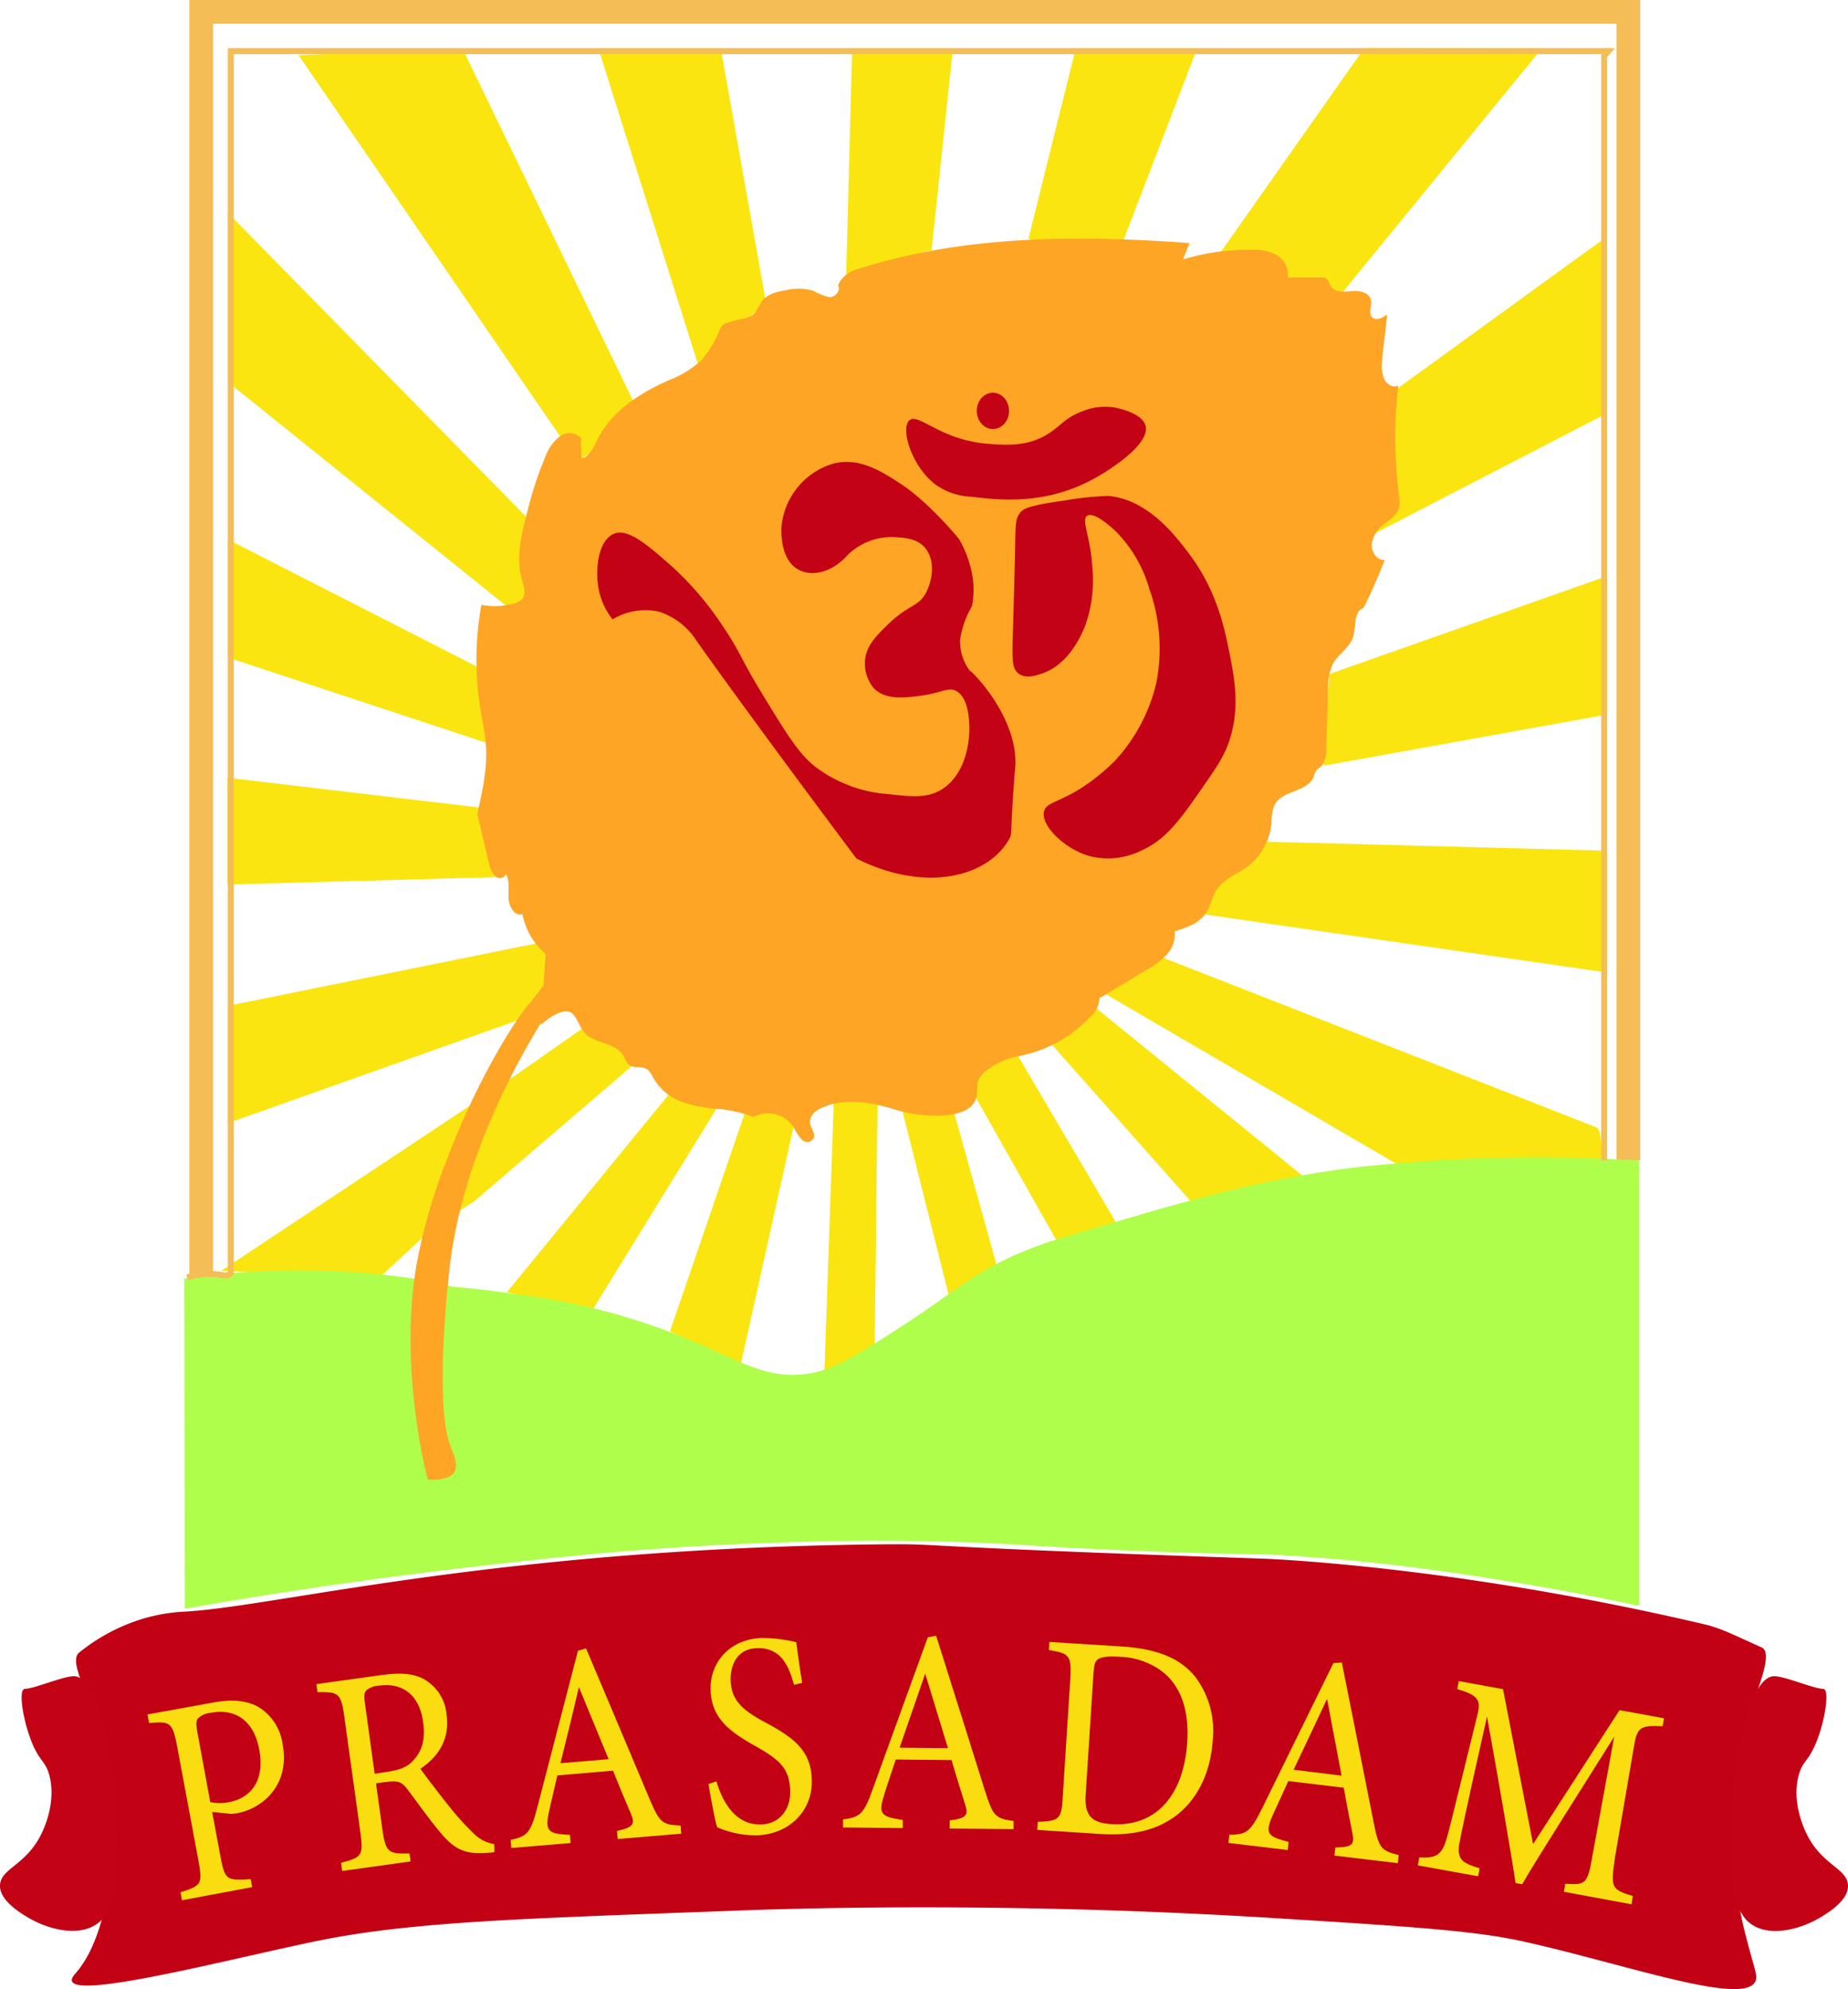 <svg xmlns="http://www.w3.org/2000/svg" viewBox="0 0 311.6 335.3"><defs><style>.cls-1{fill:#fae510;stroke:#fae510;}.cls-1,.cls-3,.cls-8{stroke-miterlimit:10;}.cls-2{fill:#fea525;}.cls-3,.cls-8{fill:none;stroke:#f4bd56;}.cls-3{stroke-width:4px;}.cls-4{fill:#affe4b;}.cls-5{fill:#c20114;}.cls-6{fill:#c30215;}.cls-7{fill:#f9dd10;}</style></defs><title>lol</title><g id="Capa_2" data-name="Capa 2"><g id="Logo"><polyline class="cls-1" points="107.82 70.93 77.66 8.68 51.26 9.76 97.75 77.49"/><polyline class="cls-1" points="128.7 51.29 121.1 8.62 101.56 8.62 118.14 61.17"/><polyline class="cls-1" points="156.57 42.23 160.07 9.09 160.12 8.62 144.17 8.62 144.16 9.01 143.18 46.2"/><polyline class="cls-1" points="188.93 40.4 201.14 8.62 181.79 8.62 173.89 40.4"/><polyline class="cls-1" points="225.27 49.82 258.95 8.62 230.33 8.57 205.97 43.17"/><polyline class="cls-1" points="229.6 90.49 270.39 69.39 269.87 41.28 233.83 67.41"/><polygon class="cls-1" points="202.41 153.54 270.49 163.36 270.49 143.89 211.66 142.34 202.41 153.54"/><polyline class="cls-1" points="223.16 128.57 270.49 120.02 270.49 97.81 224.12 114.16"/><path class="cls-1" d="M186.68,167.14l49.16,28.69h0l33.75-.7s0-4.84-.79-4.7l-73.37-28.72"/><polyline class="cls-1" points="176.81 174.71 201.07 202.08 218.61 198.01 183.54 169.55"/><polyline class="cls-1" points="163.56 182.26 178.45 208.64 187.47 205.86 169.44 175.23"/><polyline class="cls-1" points="152.62 187.05 160.4 217.96 167.56 213.37 160.4 187.69"/><polyline class="cls-1" points="141.15 183.95 139.5 231.36 146.99 226.5 147.49 183.39"/><polyline class="cls-1" points="126.99 185.05 113.58 224.18 124.55 229.25 134.05 186.54"/><polyline class="cls-1" points="113.58 184.3 86.36 217.53 99.52 220.48 120.47 186.48"/><polyline class="cls-1" points="100.58 172.3 86.89 181.89 77.46 188.16 38.82 213.81 63.86 214.78 72.76 206.54 79.71 202.06 108.05 177.74"/><polyline class="cls-1" points="97.69 158.07 38.92 169.96 38.92 188.62 96.79 168.08"/><polyline class="cls-1" points="81.34 136.69 38.82 131.66 38.82 148.59 83.47 147.36"/><polyline class="cls-1" points="80.35 112.9 38.92 91.75 38.92 110.47 82.31 124.79"/><polyline class="cls-1" points="89.74 88.87 38.92 37.1 38.92 64.16 88.06 103.67"/><path class="cls-2" d="M97.73,74.19A8.75,8.75,0,0,1,98,77.25c1.38-.19,2.09-1.86,2.77-3.21,2.45-4.87,7.14-7.73,11.75-9.84a17.9,17.9,0,0,0,5.72-3.44,18.78,18.78,0,0,0,3.21-5.37c.4-.89,1.19-1,2.05-1.24,1.26-.43,2.75-.34,3.71-1.36a19.57,19.57,0,0,0,1.25-2c.94-1.26,2.51-1.6,4-1.85a8.59,8.59,0,0,1,4.85.15,7.7,7.7,0,0,0,2.6,1c.93,0,1.92-1.13,1.4-2a4.71,4.71,0,0,1,3.26-2.71c18.1-5.8,37.26-5.76,56-4.41l-1.1,2.76a38.06,38.06,0,0,1,11.93-1.61,7.66,7.66,0,0,1,3.93.9,3.82,3.82,0,0,1,1.79,3.75h5.61a1.35,1.35,0,0,1,1,.25,3.16,3.16,0,0,1,.52,1c.64,1.33,2.33,1.21,3.67,1.06s3.12.23,3.27,1.73c.09.82-.4,1.71,0,2.42.51,1,1.86.44,2.69-.23-.21,2.55-.6,4.93-.81,7.49a6.94,6.94,0,0,0,.26,3.28c.43,1,1.56,1.71,2.44,1.19a75.67,75.67,0,0,0,.11,18.48,5.66,5.66,0,0,1,0,2.17c-.34,1.22-1.44,1.91-2.37,2.64a5.21,5.21,0,0,0-2.2,3.36c-.16,1.42.94,3,2.19,2.73-1.07,2.79-2.28,5.51-3.6,8.17-.81.16-1.17,1.16-1.34,2.07a20.84,20.84,0,0,1-.39,2.76c-.6,1.91-2.52,2.87-3.45,4.6a10,10,0,0,0-.79,4.35l-.3,9.85c0,1.16-.15,2.48-1,3.16a4.26,4.26,0,0,0-.66.53,3.52,3.52,0,0,0-.42,1c-1.1,2.87-5.52,2.25-6.73,5.06a9,9,0,0,0-.43,2.8,10.43,10.43,0,0,1-3.77,7.19c-1.88,1.47-4.34,2.19-5.61,4.34-.64,1.08-.89,2.41-1.54,3.48-1.17,1.95-3.37,2.68-5.39,3.27a5.08,5.08,0,0,1-1.41,4,14.06,14.06,0,0,1-3.4,2.56l-7.88,4.73a4.65,4.65,0,0,1-1.62,3.23A22.27,22.27,0,0,1,171.9,178a12,12,0,0,0-4.89,2,5.12,5.12,0,0,0-2,2c-.38.93-.15,2-.4,3-.56,2.16-3,2.76-5,3a24,24,0,0,1-8.41-.88c-4.24-1.32-8.71-2.16-12.72-.34-1,.44-2,1.32-1.9,2.49.1.89.9,1.69.63,2.53a1.21,1.21,0,0,1-1.93.37,7.76,7.76,0,0,1-1.37-2,5.21,5.21,0,0,0-6.87-1.9,24.23,24.23,0,0,0-5.33-1.29,25.28,25.28,0,0,1-6.4-1.12,9.28,9.28,0,0,1-5.16-4.17,4.22,4.22,0,0,0-.94-1.38c-1-.74-2.49-.05-3.34-1a4.91,4.91,0,0,1-.66-1.19c-1.32-2.48-4.8-2.05-6.66-4.05-1-1.14-1.45-3.49-2.91-3.59-2.12-.14-5.1,2.92-4.43,2.27h0"/><polyline class="cls-3" points="274.57 195.62 274.57 2 33.93 2 33.93 2.83 33.93 151.7 33.93 214.98"/><path class="cls-4" d="M70.72,215.67a135.86,135.86,0,0,0-39.65-.16h0q.06,27.83.11,55.66h0c18.49-3.25,34.54-5.42,47.39-6.92,13.67-1.59,28.5-3.28,48.4-4.07,7.18-.28,18-.69,32.26-.32,12.58.32,15.73.94,35.51,1.68,16.88.63,15.52.22,23.85.77,15.38,1,27.43,2.92,35,4.13,9,1.44,16.1,2.83,22.17,4.13l.64.07v-75a276.15,276.15,0,0,0-48.76,1.25c-16.51,2.19-27.91,5.6-48.38,11.71a66.32,66.32,0,0,0-6.85,2.41c-8.12,3.41-11.87,7-18.82,11.54-8.48,5.53-12.72,8.3-17.27,9-7.84,1.13-12-2.7-23.48-7.06a109.73,109.73,0,0,0-26.14-6.37c-4.25-.66-7.8-1-10.26-1.21"/><path class="cls-5" d="M296,333.94c.43-1-.2-1.88-1.94-8.83a38.51,38.51,0,0,1-1.05-6.67c-.19-2.5,0-5.63.46-11.88.75-10.9,1.13-16.35,2.12-19.39s3.08-8.05,1.72-9.29a1.16,1.16,0,0,0-.35-.21c-5.21-2.34-6.8-3.22-9.85-3.93-42.45-9.94-74.21-11-74.21-11-63-2.12-52.86-2.53-64.47-2.41C83.52,261,46.62,270.84,31,271.68a29.24,29.24,0,0,0-7.52,1.38,31.63,31.63,0,0,0-10.13,5.51h0c-2.61,2.13,5.26,11.87,5.84,25.14.14,3.32.33,21.22-6.45,28.93-.24.27-.74.83-.61,1.3.82,3,26.1-3.58,40.77-6.64,16.34-3.41,34.75-3.86,71.57-5.24,12.53-.47,47.54-1.4,90.71,1.29,22.15,1.38,33.22,2.07,41.44,3.87C273.82,331,294.19,338.33,296,333.94Z"/><path class="cls-6" d="M12.55,282.56c-1.73-.09-6.63,2.07-8.35,2.13a.31.31,0,0,0-.17.05c-.86.48-.17,5,1.15,8.49,1.42,3.78,2.48,3.47,3.16,6.11,1.11,4.28-.78,8.51-1.15,9.34C4.55,314.58-.08,314.86,0,318c.07,2.45,3.5,4.53,5,5.39,3.29,1.89,9,3.45,12.13.25a8.37,8.37,0,0,0,2-4.74C21,306.23,17.93,282.83,12.55,282.56Z"/><path class="cls-7" d="M35.92,287c3-.57,5.6-.4,7.62.72a8.68,8.68,0,0,1,4.11,6.3c1.31,7-3.52,10.85-7.59,11.61a6.66,6.66,0,0,1-1.18.12l-3.11-.31,1.4,7.5c.75,4,1.07,4.08,5.1,3.82l.25,1.35-11.83,2.21-.25-1.35c3.61-1.12,3.72-1.44,3-5.43l-3.56-19.09c-.8-4.28-1.29-4.29-4.75-4L24.86,289Zm-.47,16.76a7.26,7.26,0,0,0,3.25,0c2.87-.54,6.12-2.84,5-8.89-1-5.29-4.47-6.83-8.07-6.16a3.57,3.57,0,0,0-2.29,1c-.28.4-.3,1-.06,2.3Z"/><path class="cls-7" d="M83.36,312.22c-.56.08-1,.09-1.61.12-3.19.2-5-.49-7.32-3.23-1.94-2.25-3.91-5.09-5.64-7.37-1.07-1.43-1.68-1.64-3.88-1.33l-1.51.2,1.05,7.61c.57,4.12,1.08,4.3,4.59,4.2l.19,1.36-11.53,1.6L57.51,314c3.52-.93,3.8-1.17,3.23-5.29L58.06,289.4c-.56-4.11-1.06-4.19-4.53-4.16l-.19-1.35,11-1.53c3.16-.43,5.33-.29,7.14.69a7.59,7.59,0,0,1,3.82,6c.58,4.17-1.44,7.11-4.42,9.11,1,1.39,3.29,4.38,4.89,6.38a46,46,0,0,0,4.1,4.52,6.21,6.21,0,0,0,3.46,1.79ZM65.24,298.68c2.25-.31,3.62-.9,4.56-2.06,1.49-1.64,1.91-3.67,1.55-6.29-.71-5.18-4-6.65-7.37-6.19a3.69,3.69,0,0,0-2.22.8c-.34.4-.4.9-.23,2.16L63.17,299Z"/><path class="cls-7" d="M104.15,310l-.12-1.36c2.79-.63,3.1-1.15,2.33-2.95s-1.8-4.21-3-7.21l-9.38.79c-.51,2.26-1,4.21-1.44,6.26-.69,3.25,0,3.59,3.56,3.77l.11,1.37-10,.84-.11-1.36c2.7-.62,3.36-1,4.51-5.53l6.84-26.35,1.36-.41c3.44,8.1,7.21,17.06,10.66,25.26,1.75,4.13,2.17,4.48,5.29,4.61l.11,1.37Zm-6.54-25.61c-1,4.31-2.13,8.87-3.11,12.83l8.12-.68Z"/><path class="cls-7" d="M133.87,284c-.86-3.2-2.2-6.33-6.29-6.17-3.4.13-4.47,3-4.38,5.5.13,3.37,2.11,5,5.81,7,5.34,2.84,7.69,5,7.87,9.64.19,5.13-3.63,9.19-9.25,9.41a16.55,16.55,0,0,1-6.72-1.37c-.4-1.35-1-4.65-1.46-7.28l1.34-.44c1,3.24,3.07,7.42,7.6,7.25,3.14-.12,5-2.64,4.84-5.82-.14-3.76-2-5.21-5.9-7.41-4.68-2.61-7.34-4.86-7.51-9.4-.17-4.36,2.9-8.58,8.65-8.8a25.41,25.41,0,0,1,5.79.71c.24,1.75.48,3.7,1,6.87Z"/><path class="cls-7" d="M160.13,308.23v-1.37c2.84-.36,3.19-.85,2.6-2.71s-1.39-4.37-2.28-7.46l-9.41-.09c-.72,2.19-1.39,4.09-2,6.09-1,3.17-.39,3.57,3.18,4.09v1.37l-10.07-.1,0-1.36c2.75-.37,3.45-.7,5-5.09L156.44,276l1.4-.28c2.66,8.39,5.58,17.67,8.24,26.15,1.35,4.27,1.74,4.67,4.83,5.09l0,1.37ZM156,282.12c-1.43,4.19-3,8.63-4.31,12.48l8.15.08Z"/><path class="cls-7" d="M189.06,277.54c6.13.39,9.92,2,12.43,5.06a15.1,15.1,0,0,1,3,10.69c-.36,5.71-2.75,10.21-6.28,12.83s-7.78,3.37-13.13,3l-10.18-.66.09-1.36c3.77-.15,4-.48,4.22-4.48l1.25-19.48c.27-4.2-.24-4.43-3.6-5l.08-1.36Zm-6,24.95c-.24,3.66,1.09,4.78,4.35,5,7.83.5,12.22-5.25,12.77-13.79.34-5.32-1-9.47-4.29-12a12.66,12.66,0,0,0-7.31-2.43c-2-.13-3,.1-3.48.46s-.62.79-.75,2.7Z"/><path class="cls-7" d="M225,312.79l.16-1.36c2.86-.05,3.26-.5,2.88-2.42s-.92-4.49-1.46-7.66l-9.35-1.12c-.95,2.11-1.82,3.92-2.67,5.84-1.33,3.05-.77,3.51,2.72,4.42l-.16,1.36-10-1.2.17-1.36c2.77-.06,3.5-.32,5.54-4.51l12-24.43,1.42-.12c1.73,8.63,3.62,18.17,5.35,26.89.88,4.4,1.22,4.83,4.25,5.59l-.16,1.36Zm-1.24-26.41c-1.88,4-3.88,8.26-5.64,11.94l8.09,1Z"/><path class="cls-7" d="M263.69,318.89l.24-1.35c3.59.25,3.77,0,4.66-5.17l3.59-19.63c-5.11,8.17-13.26,20.92-15.52,24.88l-1.12-.2c-.67-4.64-3.12-18.76-4.81-28.06-3.77,16.72-4.5,20.51-4.67,21.42-.44,2.71.56,3.29,3.42,4.15l-.24,1.35-10.17-1.84.24-1.35c2.54.16,3.68-.23,4.49-2.76.64-2.07,1-3.8,5.29-21.16.62-2.48.34-3.37-3.37-4.44l.25-1.35,7.46,1.35,5.07,26.12,14.58-22.57,7.5,1.36-.24,1.35c-3.78-.19-4.33.16-4.85,3.54l-3.17,18.52c-.76,5.18-.67,5.44,3,6.56L275.1,321Z"/><path class="cls-2" d="M98,73.91a2.63,2.63,0,0,0-3.52-.42,7.53,7.53,0,0,0-2.43,3.28A59.35,59.35,0,0,0,89,85.93c-1,3.83-2.1,7.93-1,11.75.3,1.07.73,2.33.11,3.21a2.35,2.35,0,0,1-1.34.81,11.93,11.93,0,0,1-5.6.26,51.84,51.84,0,0,0-.22,17.22c.35,2.24.85,4.47,1,6.74.21,3.83-.64,7.61-1.48,11.32.71,2.73,1.28,5.57,2,8.3a4.13,4.13,0,0,0,1,2.14,1.16,1.16,0,0,0,1.86-.32c.66,1.21.34,2.76.43,4.17s1.16,3.06,2.33,2.53A11.76,11.76,0,0,0,91.14,160c1,1,2.28,2.15,2,3.6a3.55,3.55,0,0,1-.76,1.42,48.62,48.62,0,0,1-3,4c-2,2.1-8.81,12.62-13.93,26.2a94.15,94.15,0,0,0-5.17,17.68c-3.18,18,1.85,36.52,1.85,36.52s3.48.29,4.45-1.21c.79-1.24-.26-3.51-.46-4-2.92-6.68-.66-27.36-.31-30.46,2.15-19.27,12.57-36.75,15.65-41.71"/><path class="cls-6" d="M299.05,282.56c1.73-.09,6.64,2.07,8.35,2.13a.32.32,0,0,1,.18.05c.85.48.17,5-1.15,8.49-1.43,3.78-2.48,3.47-3.17,6.11-1.11,4.28.78,8.51,1.15,9.34,2.64,5.9,7.28,6.18,7.19,9.34-.06,2.45-3.5,4.53-5,5.39-3.29,1.89-9,3.45-12.13.25a8.44,8.44,0,0,1-2-4.74C290.63,306.23,293.68,282.83,299.05,282.56Z"/><path class="cls-8" d="M270.49,195.62V9.44l.72-.82H38.92v206c-.43.56-1.29.33-1.94.24a12.3,12.3,0,0,0-5.42.48"/><path class="cls-6" d="M172,86.44c.53-.65,1.32-1.22,7.48-2.06a50.91,50.91,0,0,1,7.37-.78c6.75.56,11.48,6.86,13.7,9.82,4.64,6.18,5.92,12.54,6.68,16.28.88,4.4,1.84,9.15.23,14.59-.89,3-2.21,4.87-4.84,8.66-3.62,5.2-6,8.58-10.24,10.46a12.57,12.57,0,0,1-9.1.77c-3.88-1.27-7.77-5-7.25-7.36.36-1.65,2.57-1.48,6.91-4.39a35.69,35.69,0,0,0,5-4.13,29.17,29.17,0,0,0,7-13.05,29.93,29.93,0,0,0-1.15-16,22.6,22.6,0,0,0-5.53-9.56c-.41-.4-3.79-3.65-5-2.71-.94.76.6,3.47.92,8.53a22.78,22.78,0,0,1-1.15,9.81c-.68,1.81-2.82,6.58-7.13,8.14-1,.37-3,1.09-4.26,0-1.06-.92-1-2.59-.81-8,.09-2.93.15-5.85.23-8.78C171.3,88.82,171,87.72,172,86.44Z"/><path class="cls-6" d="M103.29,104.4a10.73,10.73,0,0,1,7.83-1.29,11.81,11.81,0,0,1,6.33,4.91c9.69,13.68,26.94,36.68,26.94,36.68,11.45,5.82,22.32,3.27,25.9-3.49.38-.73.1-2.08.8-10.85.12-1.42.11-1.32.12-1.42.3-8.72-8.27-16.71-7.6-15.76a8.31,8.31,0,0,1-1.73-5.29,15.65,15.65,0,0,1,2-5.69,14.09,14.09,0,0,0,0-5.55,18.61,18.61,0,0,0-2.19-5.81s-4.89-6-9.67-9.18c-3.42-2.24-7.22-4.68-11.62-3.48a12.28,12.28,0,0,0-8.64,10.72c0,.61-.24,4.94,2.42,6.84,2.31,1.66,6,.93,8.75-2.19a10.63,10.63,0,0,1,8.06-3c1.18.11,3.89.06,5.29,2.19s.9,5.14-.11,7.11c-1.28,2.48-2.82,1.94-6.33,5.29-2.06,2-3.92,3.79-4,6.46a6.55,6.55,0,0,0,1.38,4.27c1.92,2.18,5.22,1.76,7.94,1.42,3.72-.47,4.8-1.64,6.23-.72,1.87,1.21,2,4.53,2.06,5.88,0,.56.19,6.63-3.8,10-2.67,2.22-5.6,1.89-9.78,1.42a23.11,23.11,0,0,1-12.44-4.65c-2.78-2.19-4.85-5.59-9-12.4-3.86-6.36-3.54-6.81-6.45-11.11a52.94,52.94,0,0,0-9.09-10.59c-4-3.48-7.28-6.35-9.67-5s-2.86,5.88-2.31,9A11.68,11.68,0,0,0,103.29,104.4Z"/><path class="cls-6" d="M153.25,70.94c1.46-1.62,5.17,3.29,13.47,3.88,3.09.22,6.58.47,10-1.68,2.1-1.31,2.82-2.67,5.64-3.75a10.06,10.06,0,0,1,5.87-.64c.66.14,4.49,1,4.95,3.1.7,3.23-6.68,7.65-7.71,8.26-8.64,5.18-16.8,4.21-21.76,3.62a11.17,11.17,0,0,1-6-2.07C153.8,78.66,151.85,72.5,153.25,70.94Z"/><ellipse class="cls-6" cx="167.42" cy="69.26" rx="2.72" ry="3.06"/></g></g></svg>
